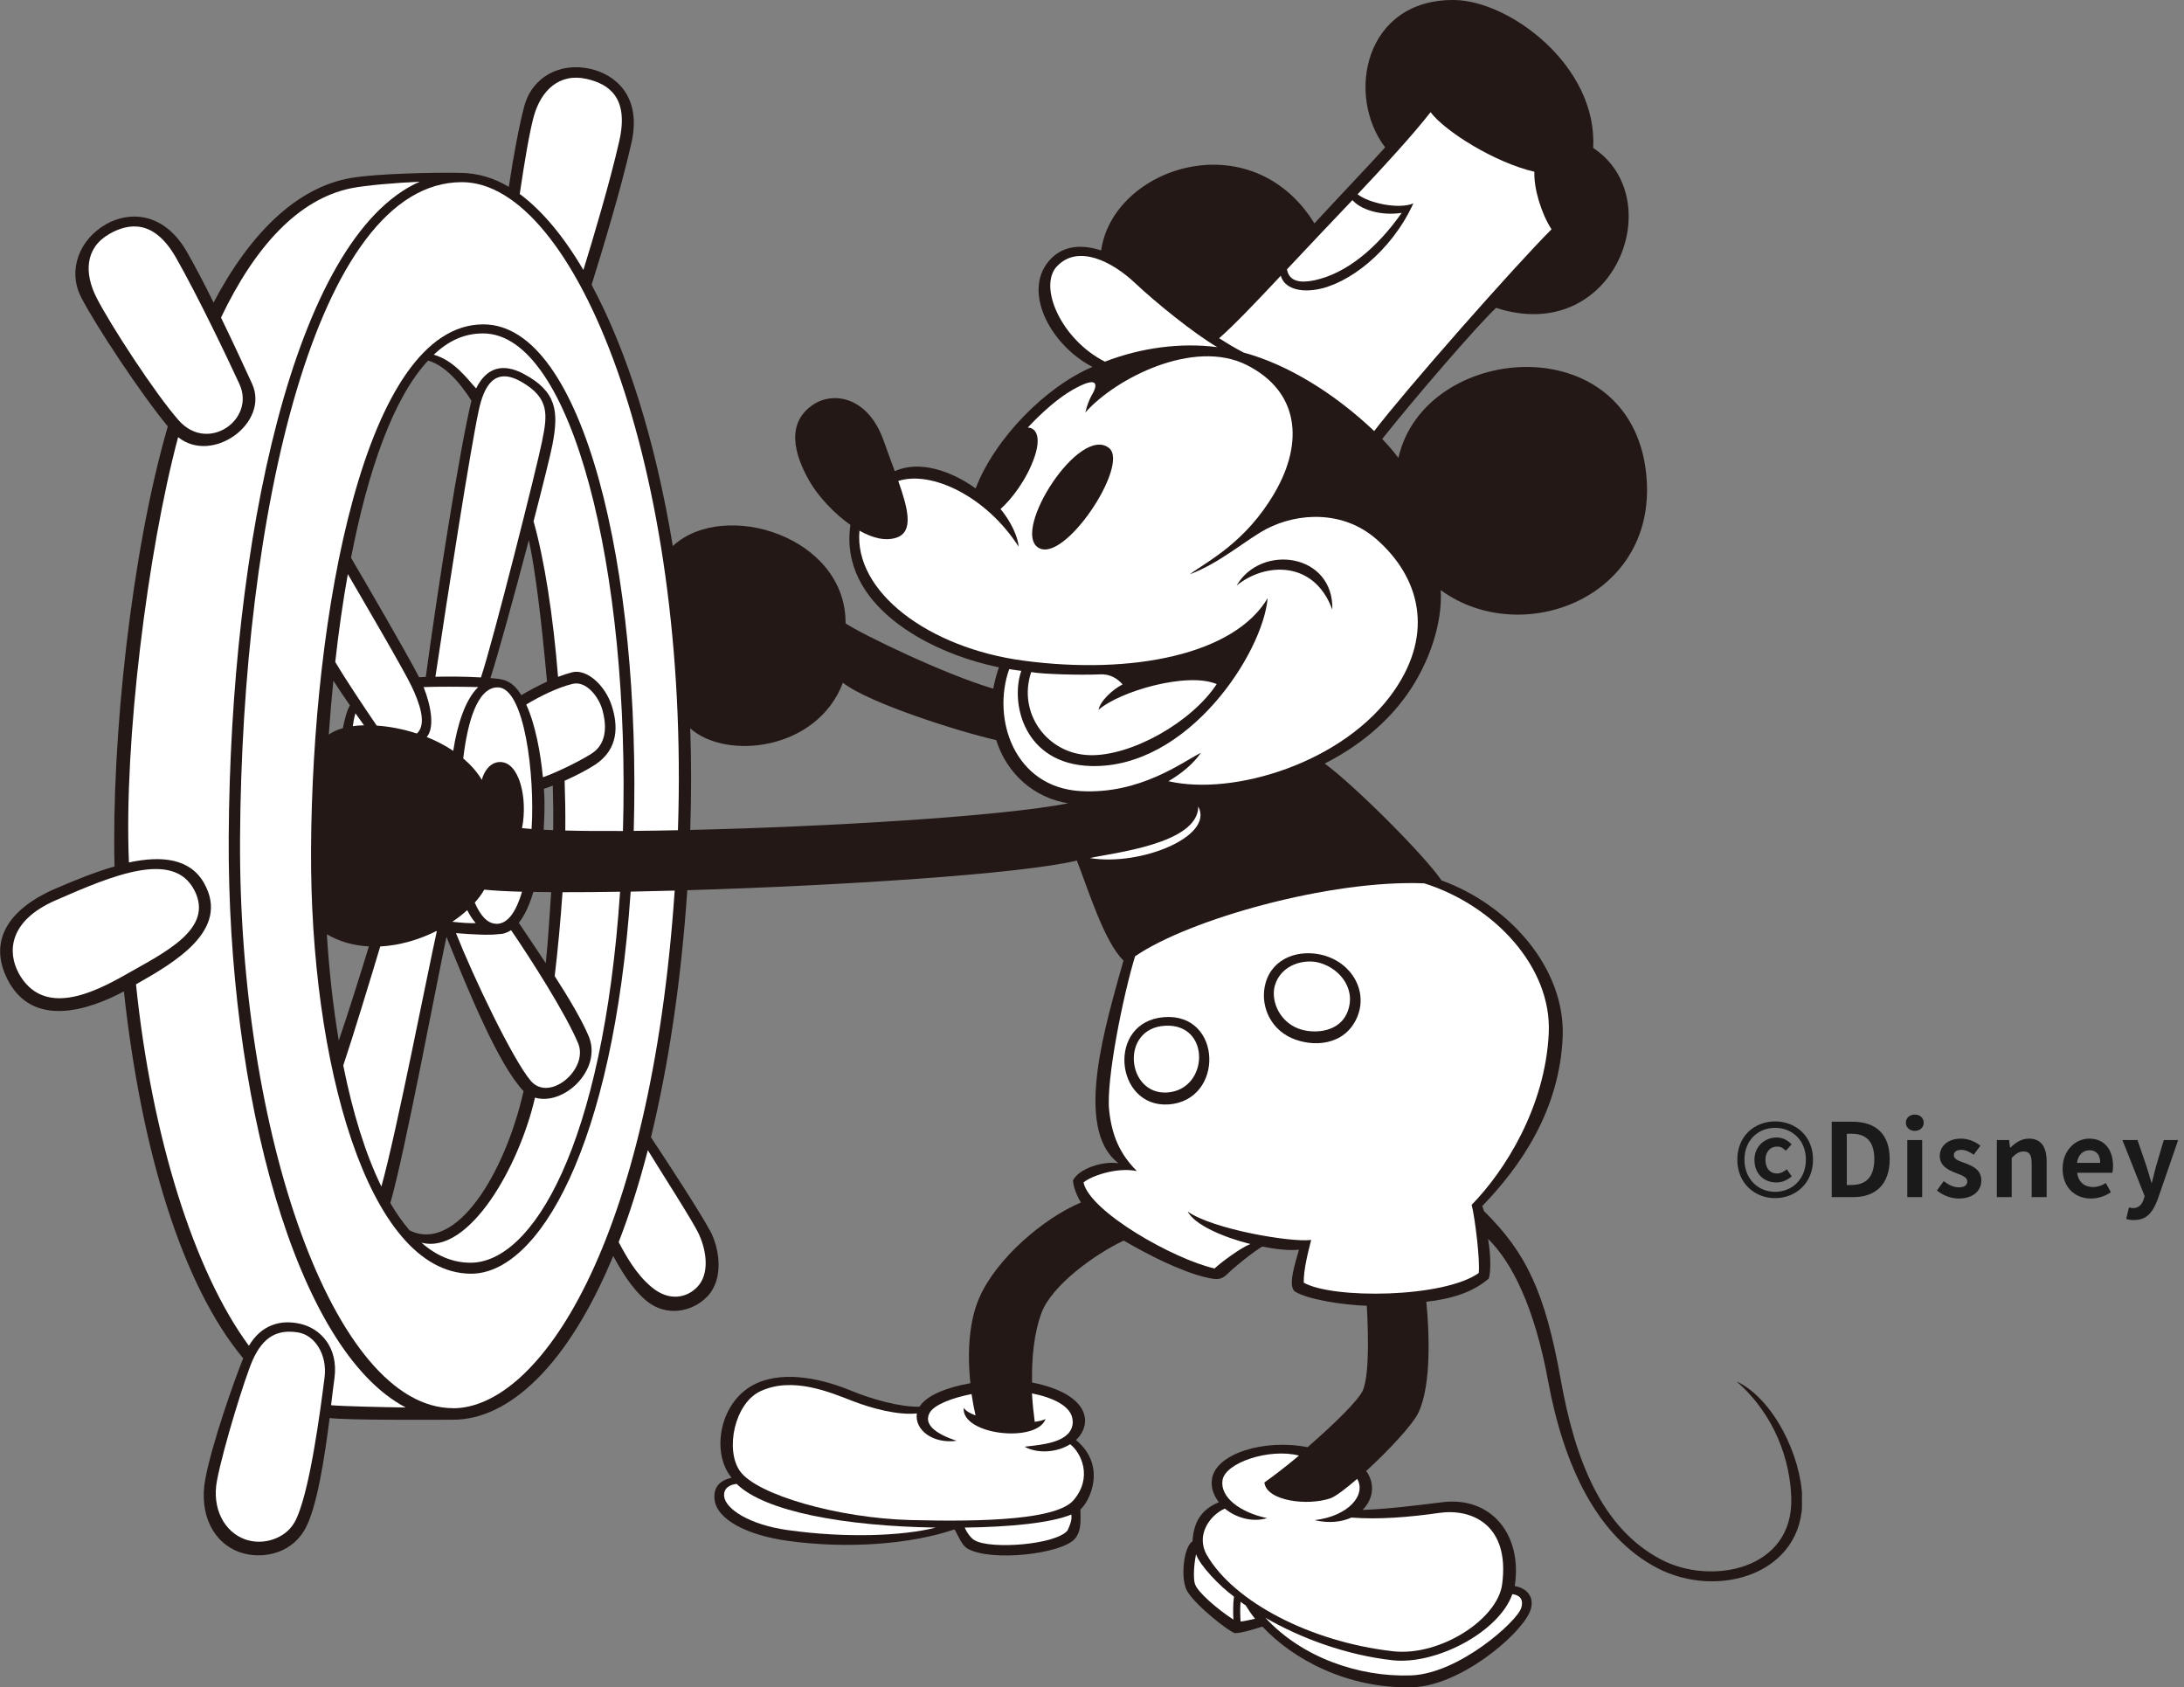 <svg width="343" height="265" viewBox="0 0 343 265" fill="none" xmlns="http://www.w3.org/2000/svg">
<rect x="0" y="0" width="343" height="265" fill="#808080" stroke="none"/>
<path d="M335.154 191.6C334.626 191.6 334.274 191.536 333.922 191.424L334.354 189.616C334.514 189.664 334.77 189.728 334.978 189.728C335.89 189.728 336.402 189.152 336.658 188.368L336.818 187.84L333.33 179.04H335.698L337.122 183.2C337.394 184 337.618 184.864 337.874 185.728H337.954C338.162 184.896 338.386 184.032 338.594 183.2L339.826 179.04H342.082L338.898 188.272C338.114 190.384 337.154 191.6 335.154 191.6Z" fill="#1A1A1A"/>
<path d="M328.383 188.224C325.887 188.224 323.935 186.48 323.935 183.536C323.935 180.624 325.967 178.816 328.111 178.816C330.575 178.816 331.855 180.624 331.855 183.104C331.855 183.536 331.807 183.968 331.743 184.176H326.223C326.415 185.648 327.375 186.416 328.703 186.416C329.439 186.416 330.079 186.192 330.719 185.792L331.519 187.232C330.639 187.84 329.503 188.224 328.383 188.224ZM326.191 182.624H329.839C329.839 181.408 329.295 180.64 328.143 180.64C327.199 180.64 326.367 181.312 326.191 182.624Z" fill="#1A1A1A"/>
<path d="M313.605 188V179.04H315.525L315.685 180.224H315.749C316.533 179.456 317.445 178.816 318.661 178.816C320.597 178.816 321.429 180.16 321.429 182.416V188H319.077V182.704C319.077 181.328 318.693 180.832 317.813 180.832C317.077 180.832 316.613 181.184 315.941 181.84V188H313.605Z" fill="#1A1A1A"/>
<path d="M307.603 188.224C306.403 188.224 305.075 187.696 304.195 186.96L305.267 185.488C306.067 186.112 306.835 186.464 307.667 186.464C308.563 186.464 308.963 186.08 308.963 185.52C308.963 184.848 308.035 184.544 307.091 184.176C305.955 183.744 304.643 183.056 304.643 181.568C304.643 179.952 305.955 178.816 307.971 178.816C309.283 178.816 310.275 179.36 311.027 179.92L309.971 181.344C309.331 180.896 308.707 180.576 308.035 180.576C307.235 180.576 306.851 180.928 306.851 181.44C306.851 182.096 307.731 182.336 308.675 182.688C309.859 183.136 311.171 183.728 311.171 185.392C311.171 186.96 309.939 188.224 307.603 188.224Z" fill="#1A1A1A"/>
<path d="M299.544 188V179.04H301.88V188H299.544ZM300.728 177.6C299.912 177.6 299.32 177.056 299.32 176.32C299.32 175.552 299.912 175.04 300.728 175.04C301.528 175.04 302.12 175.552 302.12 176.32C302.12 177.056 301.528 177.6 300.728 177.6Z" fill="#1A1A1A"/>
<path d="M287.674 188V176.16H290.922C294.538 176.16 296.778 178.032 296.778 182.032C296.778 186.016 294.538 188 291.05 188H287.674ZM290.042 186.096H290.778C292.986 186.096 294.362 184.912 294.362 182.032C294.362 179.136 292.986 178.048 290.778 178.048H290.042V186.096Z" fill="#1A1A1A"/>
<path d="M278.784 188.16C275.6 188.16 272.848 185.84 272.848 182.112C272.848 178.368 275.6 176.112 278.784 176.112C281.984 176.112 284.736 178.384 284.736 182.112C284.736 185.84 281.984 188.16 278.784 188.16ZM278.784 187.168C281.488 187.168 283.616 185.136 283.616 182.112C283.616 179.088 281.488 177.12 278.784 177.12C276.096 177.12 273.968 179.088 273.968 182.112C273.968 185.136 276.096 187.168 278.784 187.168ZM278.992 185.696C277.008 185.696 275.536 184.336 275.536 182.128C275.536 180 277.2 178.64 278.992 178.64C280.096 178.64 280.8 179.136 281.376 179.712L280.464 180.72C280.048 180.304 279.68 180.064 279.136 180.064C277.952 180.064 277.264 180.96 277.264 182.128C277.264 183.456 277.968 184.288 279.056 184.288C279.712 184.288 280.144 184 280.624 183.632L281.392 184.736C280.72 185.296 279.968 185.696 278.992 185.696Z" fill="#1A1A1A"/>
<g clip-path="url(#clip0_2022_47)">
<path d="M272.823 217.027C278.735 222.224 281.175 229.354 281.324 235.3C281.624 246.548 268.737 249.019 260.91 244.93C251.571 240.048 247.38 229.384 245.106 216.608C242.666 202.948 239.673 196.702 233.058 190.187C232.983 189.917 232.893 189.648 232.788 189.408C238.7 183.282 244.971 174.431 245.42 162.763C245.824 152.069 237.054 142.124 226.383 138.259C223.868 134.485 212.808 123.402 208.049 119.912C213.092 117.351 217.672 113.741 220.98 109.068C224.512 104.08 226.577 97.76 226.263 92.667C239.014 102.013 260.73 93.806 258.515 74.2C255.911 51.149 223.719 53.83 219.618 71.908C218.854 70.89 218.001 69.901 217.073 68.943C222.147 62.547 232.01 51.104 234.958 48.349C253.532 54.37 262.332 31.229 250.209 23.231C250.927 10.38 237.084 0.06 228.328 0.001C214.32 -0.104 211.311 14.948 217.537 23.141C215.322 25.627 210.458 30.705 206.432 35.078C196.495 19.037 174.793 26.227 172.937 39.332C170.034 38.373 167.205 38.523 165.185 40.5C160.261 45.293 164.796 54.115 171.576 57.62C164.182 60.75 156.235 68.868 153.227 76.701C149.305 73.9 144.396 72.253 140.52 73.99C139.981 72.507 139.383 70.935 138.829 69.347C136.345 62.188 130.822 61.469 127.724 63.536C123.369 66.442 124.716 71.414 127.2 75.683C128.487 77.885 130.897 80.566 133.561 82.438C131.735 94.839 145.534 102.478 156.878 104.799C156.489 105.938 156.19 107.061 155.995 108.154C148.303 105.878 135.506 99.692 132.798 97.895C132.902 84.25 113.73 78.304 105.663 85.748C102.925 69.093 98.405 54.939 92.912 44.724C94.454 39.796 97.537 29.686 99.168 22.452C100.844 15.023 96.549 11.683 92.717 10.814C87.958 9.736 83.588 12.073 82.346 16.656C81.627 19.277 80.669 24.279 79.906 29.342C77.497 27.904 75.027 27.215 72.543 27.155C68.382 27.05 59.088 27.26 55.122 27.949C46.591 29.417 39.257 36.666 33.54 47.51C32.178 44.754 30.756 42.013 29.41 39.647C25.638 33.026 20.07 33.266 16.658 35.213C12.423 37.624 10.582 42.477 12.752 46.701C15.012 51.104 22.121 61.843 26.356 66.966C20.609 86.661 17.481 116.407 17.99 136.073C14.877 136.956 11.629 138.289 8.591 139.607C0.973 142.933 -1.781 148.04 1.198 153.851C5.164 161.595 14.039 158.584 19.457 155.693C22.151 180.392 28.497 201.69 38.195 213.313C36.668 217.072 33.286 226.778 32.253 232.214C31.191 237.816 33.51 242.384 37.821 243.822C40.724 244.796 45.498 244.346 47.878 240.183C49.749 236.932 50.976 228.949 51.769 222.689C54.478 223.063 68.711 222.958 71.181 222.958C79.921 222.958 89.185 214.451 96.309 197.242C97.417 199.294 99.153 202.304 101.518 204.281C104.631 206.872 108.791 206.048 111.126 203.562C113.775 200.731 112.922 195.909 111.575 193.392C109.989 190.412 104.691 182.294 102.236 178.609C104.87 167.751 106.936 154.69 107.938 139.802C131.57 139.098 160.276 137.286 169.121 135.144C170.797 139.383 173.416 147.95 176.44 150.841C173.805 160.426 168.448 177.186 175.661 182.683C173.132 182.294 169.39 183.552 168.507 185.394C168.582 186.443 169.151 187.881 169.765 188.839C163.913 191.31 156.489 197.616 153.78 203.847C152.254 207.352 151.865 212.204 152.404 217.222C148.767 217.866 145.534 219.109 144.411 220.906C141.463 221.011 136.868 219.723 133.875 218.48C129.625 216.713 123.533 215.125 118.834 217.237C113.012 219.843 111.575 228.111 114.898 232.065C113.012 232.514 112.099 233.532 112.204 235.3C112.413 238.73 117.622 241.126 123.608 241.965C133.291 243.328 143.229 242.459 149.904 240.183C150.503 241.141 151.012 242.654 151.94 243.193C155.636 245.32 166.652 244.062 168.792 241.68C169.854 240.467 169.72 238.745 169.675 237.052C171.112 235.854 173.91 230.222 168.986 226.148C171.785 223.467 170.947 218.854 162.087 217.117C162.012 213.223 162.401 209.344 163.553 206.213C165.155 201.87 171.98 196.927 176.484 194.83C180.241 197.002 185.375 199.668 189.43 200.612C191.122 201.001 191.765 201.061 192.843 199.997C193.92 198.934 196.764 196.642 198.246 195.759C200.506 196.223 202.616 196.418 204.008 196.253C203.409 198.38 202.167 202.094 203.424 202.858C205.4 204.056 210.758 204.94 214.664 205.06C214.918 209.943 215.023 215.784 214.08 218.255C213.466 219.843 209.321 223.827 205.355 227.272C198.545 225.924 190.822 228.29 190.328 232.364C190.164 233.667 190.613 234.88 191.436 235.914C188.966 236.932 187.455 238.7 187.29 242.055C185.853 242.938 185.375 247.956 186.422 249.828C187.664 252.06 193.022 256.269 193.95 256.478C194.968 256.478 197.138 255.804 198.261 255.445C203.05 260.582 211.656 265.255 221.848 264.971C229.211 264.761 238.49 257.017 240.212 253.243C241.139 251.191 240.137 249.469 237.892 249.079C239.134 241.006 234.195 234.955 226.517 235.914C222.192 236.453 217.941 236.977 213.99 237.127C215.667 235.465 216.026 233.008 214.559 231.016C218.031 227.841 221.878 223.752 222.791 221.79C224.826 217.446 224.467 209.059 224.003 204.431C227.909 203.997 231.336 202.948 233.806 200.791C234.18 199.713 234.12 196.957 233.701 194.561C237.398 198.155 240.99 205.21 243.115 216.802C245.599 230.297 250.898 241.396 260.326 246.278C269.935 251.236 283.36 247.117 283.045 235.285C282.866 228.635 278.585 219.828 272.883 217.012L272.823 217.027ZM83.049 84.789C84.127 89.732 85.085 97.969 85.908 107.046C84.471 107.705 83.064 108.469 81.882 109.173C80.295 106.627 78.829 106.642 77.018 106.492C78.215 102.807 80.834 93.296 83.064 84.789H83.049ZM85.384 130.306C85.489 128.719 85.608 125.843 85.414 123.881C85.848 123.746 86.327 123.566 86.821 123.372C86.88 125.693 86.91 128.045 86.88 130.366C86.357 130.351 85.848 130.321 85.369 130.306H85.384ZM108.402 130.336C108.582 124.914 108.582 119.582 108.402 114.385C114.075 119.433 128.323 117.875 132.378 107.226C136.629 110.506 150.817 114.954 156.459 116.227C158.106 121.484 162.356 125.289 167.774 126.158C157.028 128.239 129.834 129.842 108.402 130.336ZM81.478 144.925C82.436 143.726 83.184 142.019 83.767 140.072C84.606 140.087 85.638 140.102 86.566 140.102C86.297 143.771 86.087 147.8 85.713 151.26C84.216 149.028 82.525 146.437 81.478 144.925ZM67.215 56.616C69.729 57.35 72.004 59.731 74.039 62.922C72.213 70.441 68.711 92.638 66.87 106.312C66.496 106.312 66.137 106.342 65.823 106.357C63.862 102.538 56.933 90.675 55.137 87.605L55.107 87.71C57.756 74.02 61.722 62.532 67.23 56.631L67.215 56.616ZM52.353 106.896C53.131 108.124 54.059 109.472 54.957 110.775C54.478 111.539 54.059 113.247 53.85 114.355C52.982 114.595 52.233 114.924 51.635 115.359C51.844 112.528 52.069 109.697 52.353 106.896ZM57.935 148.624C56.768 152.473 54.433 159.872 53.206 163.407C52.323 158.15 51.694 152.533 51.335 146.722C53.356 147.92 55.616 148.504 57.935 148.624ZM70.118 147.126C73.65 155.843 78.275 167.181 82.226 171.36C79.293 184.331 71.63 196.837 64.326 193.228C63.264 191.984 62.246 190.547 61.303 188.929C63.548 181.2 68.577 154.331 70.118 147.126Z" fill="#231815"/>
<path d="M123.683 240.286C117.681 239.448 113.94 236.961 113.73 234.999C113.596 233.666 114.673 233.142 115.691 233.037C120.151 237.411 132.723 239.672 146.971 239.897C141.732 241.23 132.797 241.574 123.683 240.286Z" fill="white"/>
<path d="M167.684 240.317C165.903 242.608 155.591 243.357 153.092 241.904C152.448 241.59 151.73 240.467 151.505 239.897C158.569 239.808 165.05 239.178 168.253 237.845C168.402 238.729 167.998 239.598 167.669 240.317H167.684Z" fill="white"/>
<path d="M168.477 223.153C168.507 224.066 168.163 224.755 167.624 225.28C167.594 225.28 167.579 225.25 167.549 225.235V225.339C165.948 226.792 162.655 226.972 160.919 227.197C162.955 228.335 166.008 228.11 168.073 226.807C169.839 228.185 171.635 232.049 168.597 235.599C166.008 238.61 154.903 239.029 142.975 238.715C131.675 238.415 118.849 234.76 116.215 231.031C113.85 227.691 115.347 220.382 119.432 218.48C124.476 216.128 130.358 218.644 133.95 220.037C136.853 221.161 140.999 222.284 143.992 221.969C143.603 224.606 146.581 226.777 150.233 226.268C147.435 225.339 144.935 223.887 145.983 221.91C146.671 220.606 149.53 219.528 152.583 218.929C152.748 220.052 152.957 221.176 153.212 222.284C152.314 221.954 151.64 221.55 151.356 221.086C150.952 225.339 162.76 226.687 164.212 222.853C163.808 223.048 163.209 223.198 162.506 223.287C162.311 221.835 162.161 220.337 162.072 218.824C165.334 219.468 168.402 220.846 168.462 223.153H168.477Z" fill="white"/>
<path d="M187.679 248.794C187.365 247.866 187.514 245.649 187.844 244.076C188.382 245.784 191.555 249.109 193.8 250.741C193.636 251.85 193.65 253.257 193.71 254.351C191.091 252.658 188.083 249.992 187.694 248.809L187.679 248.794Z" fill="white"/>
<path d="M194.833 254.65C194.773 253.752 194.743 252.583 194.833 251.55C195.087 251.745 195.357 251.939 195.641 252.119C196.06 252.808 196.539 253.527 197.108 254.216C196.27 254.381 195.507 254.605 194.818 254.65H194.833Z" fill="white"/>
<path d="M238.908 252.523C238.28 254.605 229.15 262.843 221.592 263.113C213.316 263.397 204.396 260.237 198.724 254.051C204.426 257.361 211.535 259.922 218.689 260.731C225.499 261.495 235.421 256.313 237.517 250.352C238.415 250.456 239.387 250.951 238.908 252.523Z" fill="white"/>
<path d="M206.447 238.729C208.751 239.268 210.727 239.013 212.239 238.324C216.564 238.654 221.218 238.279 226.053 237.59C231.051 236.872 237.158 239.373 235.915 248.794C235.197 254.306 226.157 260.147 218.794 259.323C205.788 257.855 193.8 251.55 189.549 244.226C187.724 241.08 190.043 237.92 192.363 236.916C194.144 238.384 196.733 239.103 198.993 238.414C194.638 237.486 191.63 235.089 191.989 232.498C192.363 229.697 199.382 227.391 204.007 228.589C201.912 230.371 199.622 232.079 198.574 232.813C198.889 235.718 205.324 236.542 208.946 235.299C209.724 235.029 211.311 233.831 213.152 232.243C214.618 234.82 211.715 238.115 206.462 238.729H206.447Z" fill="white"/>
<path d="M224.691 17.644C226.981 20.654 234.749 25.522 240.975 26.975C240.87 29.671 242.112 33.625 243.669 36.007C237.832 41.848 220.89 61.064 215.816 67.699C209.65 61.828 202.227 57.23 195.327 55.373C194.04 54.714 192.753 53.95 191.466 53.111C193.576 51.314 197.527 47.18 201.149 43.301C201.703 45.248 204.038 45.922 206.732 45.472C211.656 44.679 218.45 39.631 221.967 31.948C219.633 32.906 214.978 31.903 213.212 30.51C217.238 26.256 221.997 21.059 224.661 17.629L224.691 17.644Z" fill="white"/>
<path d="M212.403 31.423C213.615 32.846 216.713 33.954 220.141 33.43C216.264 38.942 211.475 42.941 206.431 44.019C204.231 44.483 202.45 44.229 202.121 42.297C205.204 38.987 210.667 33.25 212.403 31.423Z" fill="white"/>
<path d="M165.993 41.833C169.3 38.298 174.703 41.099 178.235 44.424C181.498 47.509 187.559 52.407 191.181 54.519C185.494 53.77 179.208 54.594 173.521 56.795C166.651 53.306 163.014 45.008 165.993 41.818V41.833Z" fill="white"/>
<path d="M160.395 105.353C158.629 110.445 160.814 119.986 171.291 120.3C186.571 120.75 198.35 102.552 199.083 93.94C193.86 102.776 177.861 106.012 160.829 103.765C145.758 101.773 134.084 92.891 134.982 83.335C137.033 84.504 139.128 85.043 140.894 84.399C143.468 83.44 142.645 79.965 141.073 75.532C146.252 73.855 154.887 77.913 159.976 85.852C159.871 84.234 158.674 81.778 157.132 79.936C158.734 78.543 161.278 75.352 162.505 71.668C163.538 68.552 162.685 67.174 161.413 67.144C163.778 64.613 166.292 62.456 168.387 61.258C172.593 58.847 172.458 60.42 171.425 62.127C171.111 62.636 170.662 63.849 170.453 64.778C175.227 59.386 187.469 53.155 195.761 57.304C204.052 61.453 204.785 69.451 200.221 77.329C195.656 85.223 189.639 88.128 186.841 90.195C191.615 88.428 195.761 84.698 198.934 83.051C203.858 80.49 210.982 80.115 216.19 84.698C222.94 90.615 225.289 99.332 218.959 108.468C211.116 119.791 193.71 125.048 183.503 122.682C185.628 121.439 187.424 119.941 188.607 118.218C185.703 119.671 179.073 124.764 169.734 124.239C159.303 123.655 155.726 112.931 158.494 105.083C159.138 105.188 159.781 105.278 160.41 105.353H160.395Z" fill="white"/>
<path d="M191.092 107.42C187.155 113.441 177.607 118.803 171.081 118.593C164.436 118.384 159.782 111.973 161.952 105.548C163.793 105.877 169.45 106.042 172.743 105.907C174.449 105.802 175.601 106.686 176.305 107.48C174.718 108.289 172.758 110.116 172.533 111.479C175.751 108.603 186.437 105.458 191.092 107.435V107.42Z" fill="white"/>
<path d="M83.812 18.348C84.95 14.184 87.853 11.413 92.163 12.402C95.65 13.196 98.793 15.352 97.267 22.107C95.86 28.368 93.106 37.624 91.624 42.402C88.526 37.13 85.144 33.071 81.627 30.465C82.33 25.657 83.139 20.834 83.812 18.348Z" fill="white"/>
<path d="M17.167 36.74C20.28 34.973 24.216 34.464 27.643 40.47C31.071 46.491 35.695 56.167 37.596 60.3C40.185 65.902 32.627 71.204 28.062 66.007C24.351 61.798 17.346 51.029 15.176 46.776C13.216 42.941 13.32 38.927 17.182 36.74H17.167Z" fill="white"/>
<path d="M2.918 152.787C1.257 149.732 1.137 144.699 8.77 141.374C17.66 137.48 27.253 133.436 30.531 139.817C33.659 145.883 25.862 149.567 19.845 152.997C14.637 155.963 6.749 159.842 2.903 152.787H2.918Z" fill="white"/>
<path d="M46.201 239.149C44.809 241.575 41.397 242.758 38.553 241.77C35.215 240.602 33.24 236.872 34.078 232.514C35.111 227.152 38.508 216.248 39.675 213.612C41.337 209.882 43.612 208.729 46.83 209.253C49.493 209.688 51.424 212.803 50.975 216.308C50.347 221.191 48.596 235 46.216 239.149H46.201Z" fill="white"/>
<path d="M51.994 220.696C52.203 219.003 52.368 217.521 52.533 216.397C53.161 211.619 50.347 208.609 47.13 207.89C43.972 207.171 40.993 208.13 39.093 211.35C30.517 199.727 23.827 178.594 21.358 154.584C27.404 151.154 36.204 146.092 32.059 138.708C29.843 134.769 25.354 134.35 20.25 135.443C19.427 116.526 23.198 86.526 27.973 68.657C33.391 72.986 42.415 66.381 39.572 60.225C38.449 57.784 36.683 53.934 34.708 49.875C40.051 38.687 46.86 31.273 55.122 29.566C57.471 29.086 62.246 28.712 65.913 28.532C46.022 37.339 36.174 85.642 35.92 131.459C35.695 171.884 46.441 211.994 63.727 221.04C59.746 220.98 53.79 220.846 51.994 220.681V220.696Z" fill="white"/>
<path d="M109.809 193.931C110.991 196.537 111.44 200.087 109.524 202.094C107.848 203.861 105.079 204.385 102.415 202.199C99.946 200.192 98.359 197.301 97.162 195.069C98.838 190.771 100.365 185.948 101.742 180.631C103.987 184.315 108.836 191.789 109.809 193.916V193.931Z" fill="white"/>
<path d="M71.165 221.145C52.367 221.145 37.446 177.695 37.7 131.744C37.97 81.089 49.599 28.607 72.542 28.607C90.337 28.607 108.402 73.241 106.471 130.381C104.061 130.426 101.742 130.471 99.527 130.486C100.709 89.612 91.684 50.939 75.91 50.939C57.202 50.939 49.045 96.756 48.85 133.391C48.671 166.612 57.696 199.817 73.859 200.027C84.545 200.177 96.309 180.152 99.048 140.026C101.278 139.981 103.598 139.921 105.962 139.862C102.161 195.579 84.59 221.16 71.135 221.16L71.165 221.145Z" fill="white"/>
<path d="M83.348 169.727C80.489 166.342 74.278 153.296 71.614 146.541C74.263 146.766 77.032 146.886 78.214 146.706C78.963 146.706 79.636 146.497 80.265 146.077C83.318 150.526 88.841 159.168 90.801 163.856C92.477 167.9 86.281 173.187 83.348 169.727Z" fill="white"/>
<path d="M75.101 107.899C73.081 109.861 71.823 113.755 71.18 117.919C69.908 117.065 68.501 116.331 67.019 115.747C68.336 114.22 67.633 110.655 66.525 107.899C68.651 107.824 72.078 107.824 75.101 107.899Z" fill="white"/>
<path d="M83.468 130.186C82.929 130.141 82.435 130.096 81.986 130.051C82.914 125.378 81.567 119.567 78.469 119.672C76.912 119.717 75.984 121.229 75.67 122.472C74.922 121.214 73.919 120.091 72.752 119.102C73.425 113.471 74.922 108.049 78.095 107.944C82.39 107.809 84.036 121.843 83.483 130.186H83.468Z" fill="white"/>
<path d="M77.93 145.074C76.523 145.044 75.416 143.741 74.563 141.749C75.161 141.09 75.67 140.401 76.059 139.712C77.496 139.861 79.502 139.981 81.986 140.041C81.118 142.977 79.846 145.119 77.93 145.089V145.074Z" fill="white"/>
<path d="M73.38 142.932C73.769 143.71 74.218 144.414 74.712 144.969C73.679 145.014 72.422 144.909 71.03 144.759C71.883 144.19 72.677 143.576 73.38 142.932Z" fill="white"/>
<path d="M85.264 122.053C84.889 118.204 84.081 113.77 82.644 110.64C84.785 109.352 87.494 108.004 89.888 107.405C92.103 106.851 94.034 109.487 94.588 111.419C95.141 113.351 95.591 116.631 92.927 118.339C91.25 119.417 87.643 121.229 85.264 122.068V122.053Z" fill="white"/>
<path d="M75.521 106.387C73.021 106.237 70.462 106.237 68.382 106.282C70.462 92.383 73.874 70.59 75.177 64.494C76 60.615 77.661 57.575 81.822 59.926C86.386 62.517 85.967 65.183 85.129 69.332C84.336 73.316 77.422 100.755 75.536 106.387H75.521Z" fill="white"/>
<path d="M54.628 90.165C56.798 93.895 63.458 105.263 64.655 107.809C65.778 110.176 67.155 113.71 65.464 115.193C63.353 114.504 61.183 114.085 59.163 113.95C57.397 111.374 54.358 106.836 52.652 103.96C53.176 99.227 53.835 94.584 54.628 90.15V90.165Z" fill="white"/>
<path d="M57.171 113.905C56.558 113.905 55.959 113.965 55.405 114.04C55.495 113.366 55.645 112.602 55.824 112.018C56.303 112.692 56.752 113.321 57.171 113.905Z" fill="white"/>
<path d="M53.909 167.315C55.376 174.684 57.381 181.199 59.896 186.337C62.215 178.129 67.184 152.592 68.606 146.227C68.576 146.227 68.531 146.227 68.501 146.227C65.822 147.575 62.769 148.473 59.716 148.638C58.414 152.996 55.346 163.076 53.909 167.33V167.315Z" fill="white"/>
<path d="M84.021 172.378C88.586 173.711 94.618 167.944 92.462 162.747C91.415 160.231 89.319 156.711 87.119 153.296C87.613 149.058 88.032 144.669 88.347 140.116C91.1 140.116 94.139 140.101 97.386 140.041C94.692 180.031 83.587 198.304 73.889 198.304C71.09 198.304 68.516 197.196 66.196 195.159C73.739 197.076 81.582 183.042 84.021 172.378Z" fill="white"/>
<path d="M88.781 130.426C88.811 127.85 88.766 125.229 88.676 122.608C90.442 121.829 92.253 120.885 93.51 120.061C97.207 117.575 97.057 113.906 96.084 110.85C95.067 107.66 92.178 104.994 89.858 105.578C89.17 105.758 88.406 105.997 87.643 106.297C86.865 96.636 85.503 87.934 83.797 81.868C85.278 76.162 86.476 71.339 86.775 69.766C87.748 64.644 87.464 61.469 82.21 58.698C78.963 56.975 76.388 57.709 74.772 61.004C73.41 59.537 71.39 56.646 68.127 55.702C70.477 53.471 72.961 52.362 75.865 52.362C89.873 52.362 99.018 89.747 97.835 130.501C94.453 130.516 91.4 130.501 88.781 130.426Z" fill="white"/>
<path d="M232.234 199.922C226.726 203.847 209.32 204.026 204.755 201.435C204.725 199.353 205.429 196.657 205.923 194.725C202.81 195.145 190.462 193.063 186.526 190.262C187.634 192.359 192.049 194.276 196.359 195.369C194.892 195.938 191.854 198.17 190.747 199.203C184.371 197.766 171.201 190.337 170.168 185.709C171.201 184.75 175.346 183.237 178.549 183.911C175.855 181.215 174.613 178.31 174.194 174.356C173.7 169.578 176.394 156.292 178.265 150.182C186.751 144.34 209.006 138.11 223.688 138.724C234.643 142.183 243.713 151.844 243.234 162.224C242.695 173.876 236.32 183.911 231.126 189.213C231.65 191.235 232.473 197.99 232.234 199.922Z" fill="white"/>
<path d="M182.8 159.737C173.745 160.456 175.107 174.011 183.518 173.442C192.333 172.843 192.019 159.003 182.8 159.737Z" fill="#231815"/>
<path d="M183.308 171.569C176.918 171.974 175.855 161.474 182.994 161.085C190.208 160.695 189.879 171.135 183.308 171.569Z" fill="white"/>
<path d="M207.719 149.986C204.082 149.057 199.876 150.346 198.754 154.404C197.871 157.565 199.248 161.429 202.87 163.032C206.132 164.469 211.131 164.29 213.107 159.826C214.888 155.797 212.418 151.199 207.719 149.986Z" fill="#231815"/>
<path d="M211.446 159.303C209.979 162.328 205.729 162.463 203.394 161.31C200.595 159.917 199.622 156.816 200.221 154.764C201.194 151.439 204.876 150.556 207.166 151.185C210.578 152.098 213.227 155.618 211.446 159.318V159.303Z" fill="white"/>
<path d="M174.179 70.365C169.555 66.651 158.928 83.216 163.014 85.972C167.085 88.728 177.457 72.986 174.179 70.365Z" fill="#231815"/>
<path d="M209.245 95.752C209.485 86.885 198.066 85.328 194.204 91.963C198.649 88.323 206.387 87.934 209.245 95.752Z" fill="#231815"/>
<path d="M188.188 126.651C188.188 132.552 174.688 133.945 171.171 134.754C179.103 136.072 190.732 131.354 188.188 126.651Z" fill="white"/>
</g>
<defs>
<clipPath id="clip0_2022_47">
<rect width="283" height="265" fill="white"/>
</clipPath>
</defs>
</svg>
